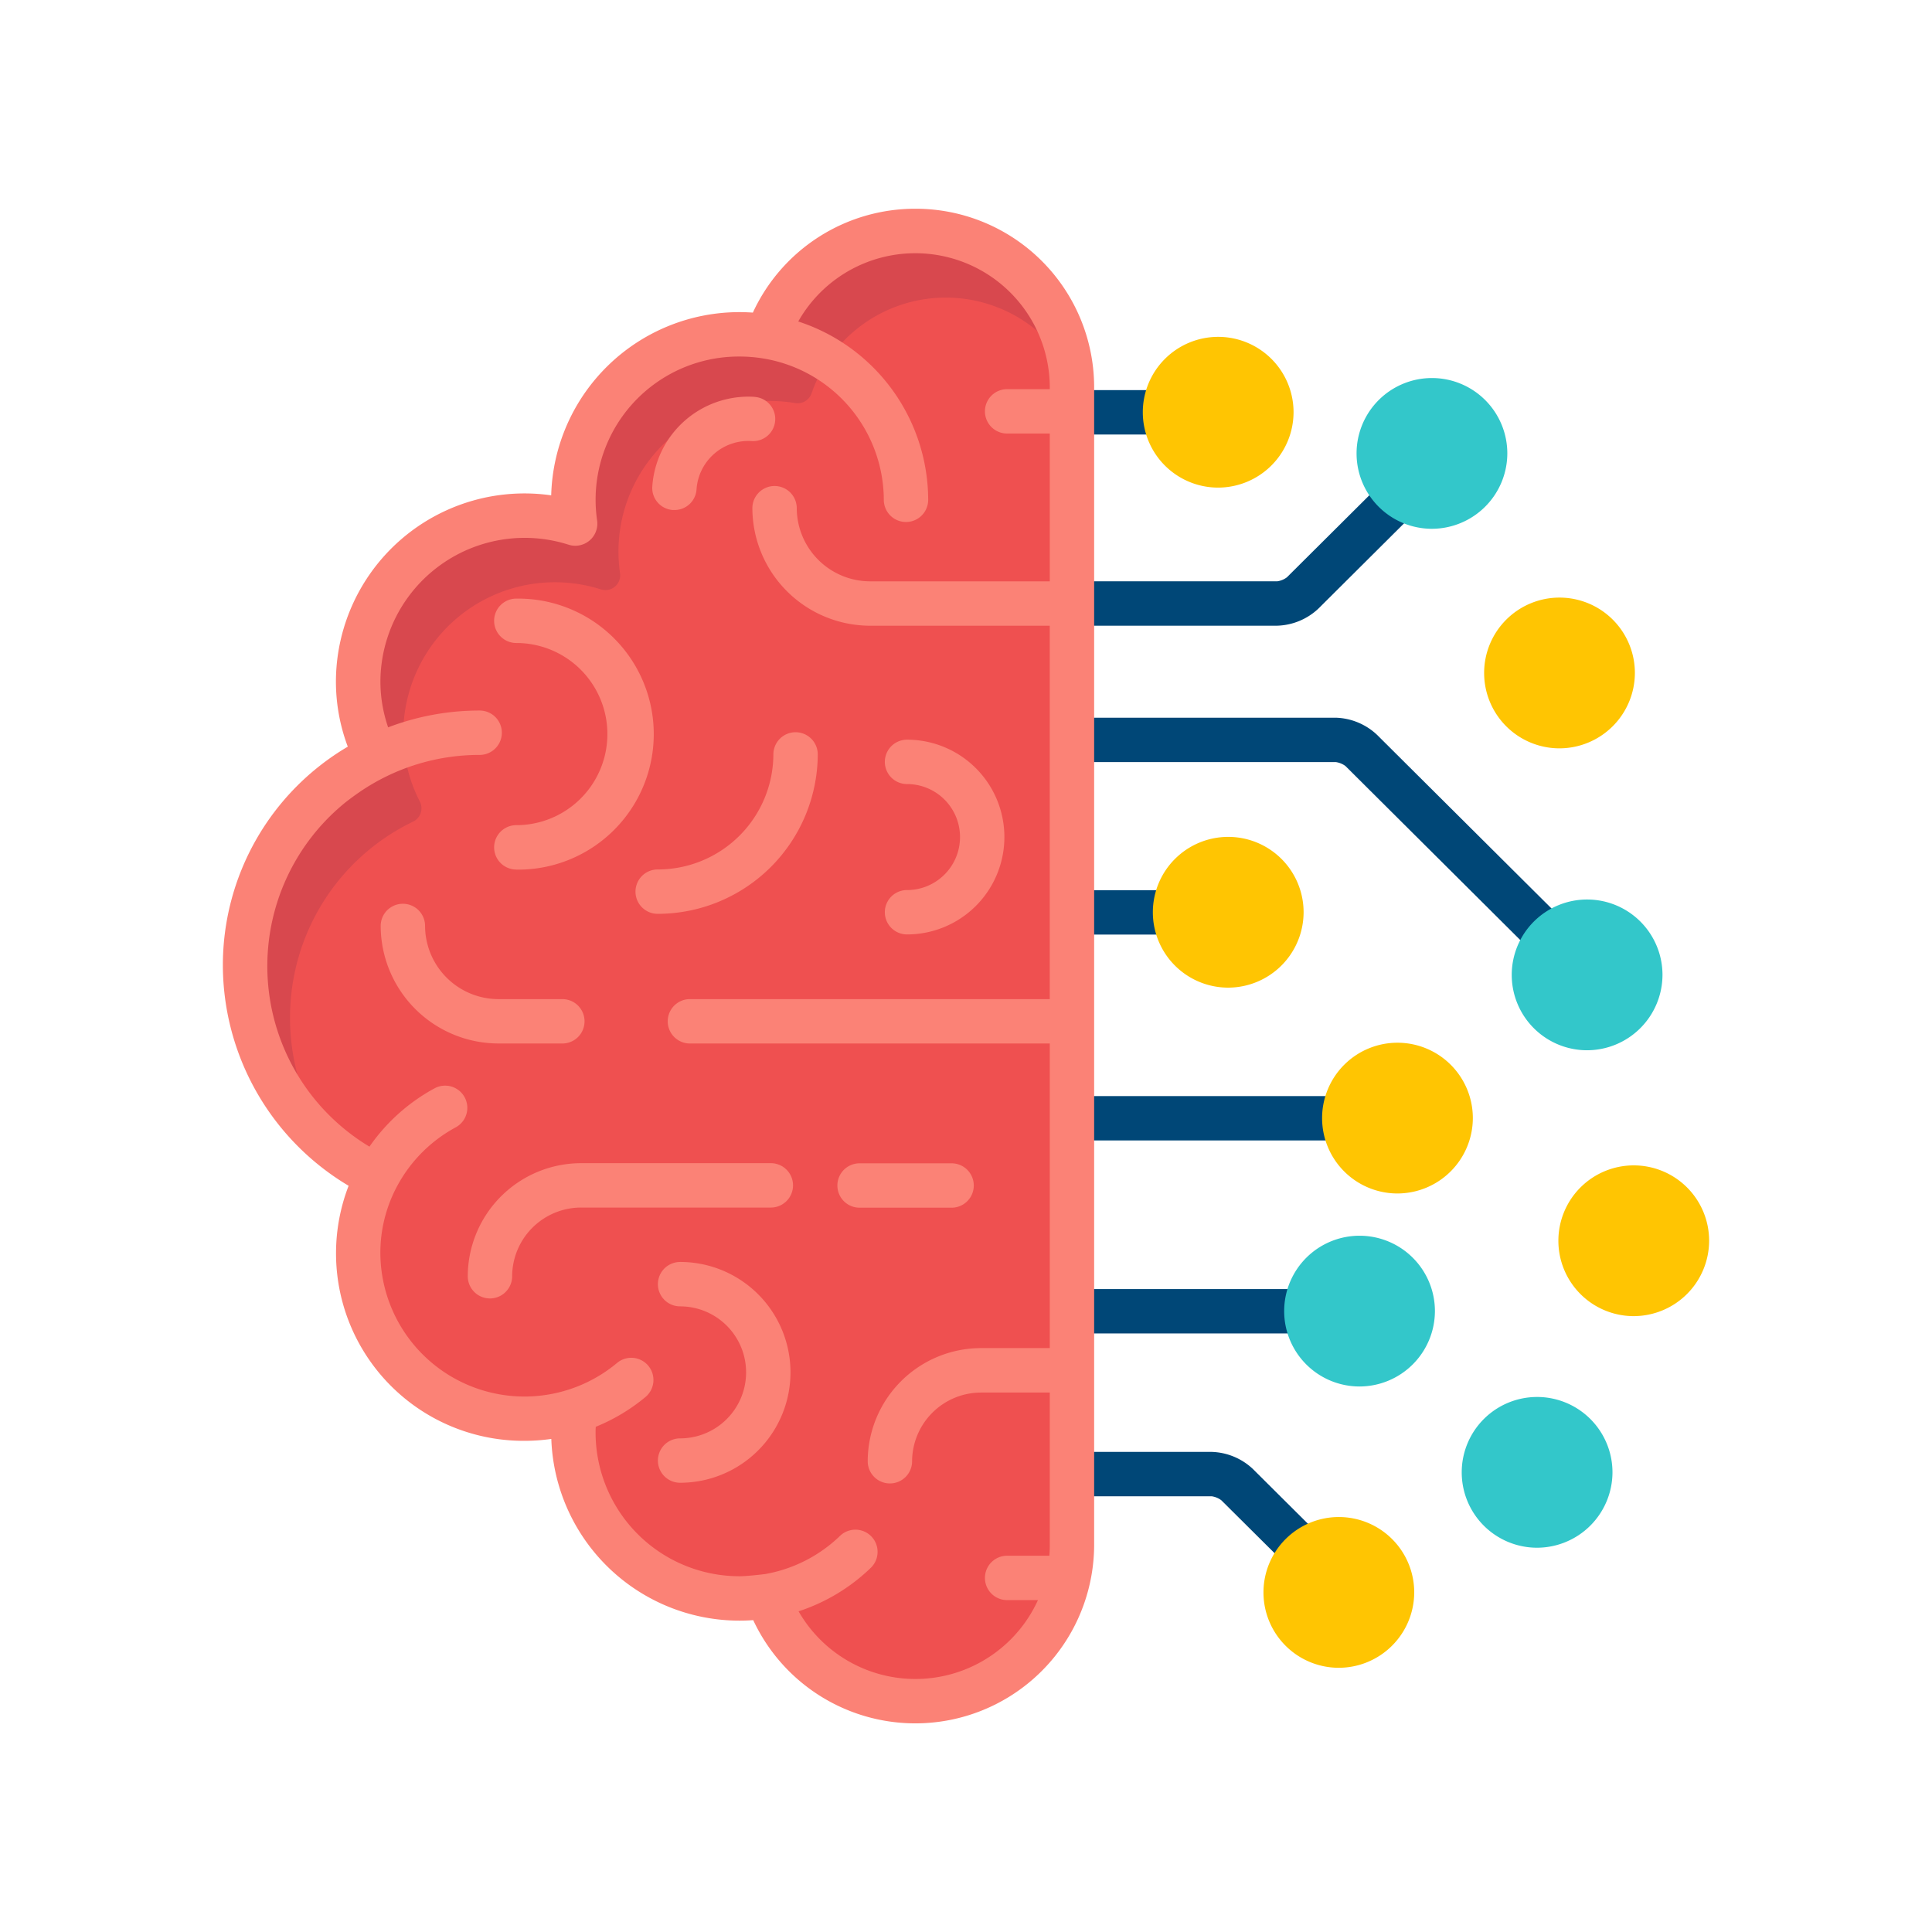 <svg xmlns="http://www.w3.org/2000/svg" xmlns:xlink="http://www.w3.org/1999/xlink" width="70" height="70" viewBox="0 0 70 70">
  <defs>
    <clipPath id="clip-path">
      <rect id="Rectangle_27833" data-name="Rectangle 27833" width="70" height="70" transform="translate(66 25)" fill="#fff"/>
    </clipPath>
  </defs>
  <g id="Mask_Group_9" data-name="Mask Group 9" transform="translate(-66 -25)" clip-path="url(#clip-path)">
    <g id="artificial-intelligence" transform="translate(69.266 32.563)">
      <g id="Group_20588" data-name="Group 20588" transform="translate(36.235 6.57)">
        <path id="Path_81619" data-name="Path 81619" d="M308.179,96.248l-3.054,3.039a.76.76,0,0,1-.349.144H298v1.608h6.777a2.273,2.273,0,0,0,1.483-.612l3.188-3.173A2.645,2.645,0,0,1,308.179,96.248Z" transform="translate(-298 -92.502)" fill="#004777"/>
        <path id="Path_81620" data-name="Path 81620" d="M305.965,422.944l-2.079-2.068a2.273,2.273,0,0,0-1.483-.612H298v1.608h4.4a.759.759,0,0,1,.349.144L304.746,424A2.647,2.647,0,0,1,305.965,422.944Z" transform="translate(-298 -381.792)" fill="#004777"/>
        <path id="Path_81621" data-name="Path 81621" d="M305.116,365.976a2.6,2.6,0,0,1,.127-.8H298v1.608h7.243A2.6,2.6,0,0,1,305.116,365.976Z" transform="translate(-298 -332.604)" fill="#004777"/>
        <path id="Path_81622" data-name="Path 81622" d="M306.49,300.736a2.6,2.6,0,0,1,.127-.8H298v1.608h8.617A2.6,2.6,0,0,1,306.49,300.736Z" transform="translate(-298 -274.356)" fill="#004777"/>
        <path id="Path_81623" data-name="Path 81623" d="M300.358,231.147a2.6,2.6,0,0,1,.127-.8H298v1.608h2.485A2.6,2.6,0,0,1,300.358,231.147Z" transform="translate(-298 -212.226)" fill="#004777"/>
        <path id="Path_81624" data-name="Path 81624" d="M314.789,179.049l-6.406-6.375a2.273,2.273,0,0,0-1.483-.612H298v1.608h8.9a.759.759,0,0,1,.349.144l6.4,6.371A2.645,2.645,0,0,1,314.789,179.049Z" transform="translate(-298 -160.191)" fill="#004777"/>
        <path id="Path_81625" data-name="Path 81625" d="M299.994,62.1a2.6,2.6,0,0,1,.127-.8H298v1.608h2.121A2.6,2.6,0,0,1,299.994,62.1Z" transform="translate(-298 -61.298)" fill="#004777"/>
      </g>
      <path id="Path_81626" data-name="Path 81626" d="M318.347,48.781a2.731,2.731,0,1,1,2.74-2.731A2.738,2.738,0,0,1,318.347,48.781Z" transform="translate(-277.485 -38.677)" fill="#ffc502"/>
      <path id="Path_81627" data-name="Path 81627" d="M31.4,10.829a6.078,6.078,0,0,0-1-.083A5.991,5.991,0,0,0,24.442,17.6a6.03,6.03,0,0,0-7.859,5.711,5.942,5.942,0,0,0,.662,2.73,8.438,8.438,0,0,0,.033,15.2,5.942,5.942,0,0,0-.694,2.794,6.031,6.031,0,0,0,7.852,5.713,6.019,6.019,0,0,0,6.975,6.712,5.676,5.676,0,0,0,11.034-1.84V12.644A5.676,5.676,0,0,0,31.4,10.829Z" transform="translate(-6.852 -6.25)" fill="#ef5050"/>
      <g id="Group_20589" data-name="Group 20589" transform="translate(5.617 0.804)" opacity="0.1">
        <path id="Path_81628" data-name="Path 81628" d="M13.939,36.009A7.87,7.87,0,0,1,18.4,28.9a.536.536,0,0,0,.241-.727,5.374,5.374,0,0,1-.6-2.485,5.494,5.494,0,0,1,7.161-5.2.536.536,0,0,0,.693-.587,5.455,5.455,0,0,1,5.432-6.241,5.566,5.566,0,0,1,.909.076.536.536,0,0,0,.6-.356,5.145,5.145,0,0,1,9.424-.7,5.676,5.676,0,0,0-11.021-1.345,6.078,6.078,0,0,0-1-.083A5.991,5.991,0,0,0,24.268,18.1a6.03,6.03,0,0,0-7.859,5.711,5.942,5.942,0,0,0,.662,2.73A8.432,8.432,0,0,0,15.5,40.731,7.858,7.858,0,0,1,13.939,36.009Z" transform="translate(-12.313 -7.5)" fill="#00003f"/>
      </g>
      <g id="Group_20590" data-name="Group 20590" transform="translate(4.813)">
        <path id="Path_81629" data-name="Path 81629" d="M64.719,240.03a.8.8,0,1,0,0-1.608H62.413a2.662,2.662,0,0,1-2.668-2.651.8.8,0,1,0-1.608,0,4.272,4.272,0,0,0,4.275,4.258Z" transform="translate(-52.423 -209.785)" fill="#fb8276"/>
        <path id="Path_81630" data-name="Path 81630" d="M87.566,326.8a.8.8,0,1,0,1.608,0,2.5,2.5,0,0,1,2.506-2.489h6.867a.8.8,0,0,0,0-1.608H91.679A4.11,4.11,0,0,0,87.566,326.8Z" transform="translate(-78.697 -288.122)" fill="#fb8276"/>
        <path id="Path_81631" data-name="Path 81631" d="M213.322,324.316h3.334a.8.8,0,1,0,0-1.608h-3.334a.8.8,0,1,0,0,1.608Z" transform="translate(-190.257 -288.122)" fill="#fb8276"/>
        <path id="Path_81632" data-name="Path 81632" d="M145.074,181.949a.8.8,0,1,0,0,1.608,5.8,5.8,0,0,0,5.8-5.776.8.8,0,0,0-1.608,0A4.185,4.185,0,0,1,145.074,181.949Z" transform="translate(-129.324 -158.01)" fill="#fb8276"/>
        <path id="Path_81633" data-name="Path 81633" d="M153.65,63.536a3.492,3.492,0,0,0-3.71,3.246.8.8,0,0,0,.75.854l.053,0a.8.8,0,0,0,.8-.752,1.882,1.882,0,0,1,2-1.746.8.8,0,1,0,.1-1.6Z" transform="translate(-134.385 -56.72)" fill="#fb8276"/>
        <path id="Path_81634" data-name="Path 81634" d="M152.648,356.1a.8.8,0,0,0,0,1.608,2.391,2.391,0,1,1,0,4.783.8.8,0,0,0,0,1.608,4,4,0,1,0,0-8Z" transform="translate(-136.086 -317.939)" fill="#fb8276"/>
        <path id="Path_81635" data-name="Path 81635" d="M229.4,184.941a.8.8,0,0,0,0,1.608,3.528,3.528,0,1,0,0-7.056.8.8,0,0,0,0,1.608,1.92,1.92,0,1,1,0,3.841Z" transform="translate(-204.616 -160.256)" fill="#fb8276"/>
        <path id="Path_81636" data-name="Path 81636" d="M97.285,141.626a4.91,4.91,0,1,0,0-9.819.8.8,0,1,0,0,1.608,3.3,3.3,0,1,1,0,6.6.8.8,0,1,0,0,1.608Z" transform="translate(-86.657 -117.681)" fill="#fb8276"/>
        <path id="Path_81637" data-name="Path 81637" d="M29.9,0a6.475,6.475,0,0,0-5.888,3.763c-.161-.011-.321-.017-.48-.017a6.822,6.822,0,0,0-6.827,6.638,6.832,6.832,0,0,0-7.8,6.73,6.7,6.7,0,0,0,.43,2.376,9.187,9.187,0,0,0-4.526,7.947A9.316,9.316,0,0,0,9.365,35.4a6.794,6.794,0,0,0,6.373,9.241,6.877,6.877,0,0,0,.971-.069,6.823,6.823,0,0,0,6.825,6.584q.244,0,.491-.018a6.48,6.48,0,0,0,12.352-2.71V6.448A6.469,6.469,0,0,0,29.9,0ZM34.77,6.537H33.224a.8.8,0,0,0,0,1.608H34.77V13.5h-6.5a2.662,2.662,0,0,1-2.668-2.65.8.8,0,0,0-1.608,0,4.272,4.272,0,0,0,4.275,4.258h6.5V28.637H21.731a.8.8,0,0,0,0,1.608H34.77V41.281H32.286a4.11,4.11,0,0,0-4.113,4.1.8.8,0,0,0,1.608,0,2.5,2.5,0,0,1,2.506-2.489H34.77v5.537c0,.126-.006.251-.016.375h-1.53a.8.8,0,0,0,0,1.608h1.117a4.879,4.879,0,0,1-8.673.406,6.808,6.808,0,0,0,2.617-1.576.8.8,0,0,0-1.116-1.157,5.2,5.2,0,0,1-2.723,1.385v0c-.013,0-.625.077-.912.077a5.212,5.212,0,0,1-5.221-5.191c0-.073,0-.149.008-.224a6.823,6.823,0,0,0,1.8-1.079.8.8,0,0,0-1.03-1.234,5.232,5.232,0,0,1-2.256,1.1h0a5.222,5.222,0,0,1-6.32-5.074,5.106,5.106,0,0,1,.6-2.417l.03-.055a5.211,5.211,0,0,1,2.1-2.09.8.8,0,0,0-.766-1.414,6.822,6.822,0,0,0-2.359,2.113,7.631,7.631,0,0,1-.836-12.5q.236-.182.479-.349a7.678,7.678,0,0,1,4.35-1.344.8.8,0,1,0,0-1.608,9.288,9.288,0,0,0-3.316.609,5.11,5.11,0,0,1-.28-1.674,5.227,5.227,0,0,1,6.812-4.945.8.8,0,0,0,1.039-.881,5.188,5.188,0,0,1,5.167-5.935,5.314,5.314,0,0,1,.859.071,5.208,5.208,0,0,1,4.362,5.12.8.8,0,0,0,1.608,0,6.812,6.812,0,0,0-4.708-6.461A4.873,4.873,0,0,1,34.77,6.448v.089Z" transform="translate(-4.813)" fill="#fb8276"/>
      </g>
      <g id="Group_20591" data-name="Group 20591" transform="translate(38.486 14.09)">
        <path id="Path_81638" data-name="Path 81638" d="M433.737,136.928a2.731,2.731,0,1,1,2.74-2.731A2.738,2.738,0,0,1,433.737,136.928Z" transform="translate(-418.994 -131.467)" fill="#ffc502"/>
        <path id="Path_81639" data-name="Path 81639" d="M458.8,328.879a2.731,2.731,0,1,1,2.74-2.73A2.738,2.738,0,0,1,458.8,328.879Z" transform="translate(-441.367 -302.846)" fill="#ffc502"/>
        <path id="Path_81640" data-name="Path 81640" d="M321.74,217.825a2.731,2.731,0,1,1,2.74-2.73A2.738,2.738,0,0,1,321.74,217.825Z" transform="translate(-319 -203.694)" fill="#ffc502"/>
      </g>
      <g id="Group_20592" data-name="Group 20592" transform="translate(43.244 6.135)">
        <path id="Path_81641" data-name="Path 81641" d="M366.134,352.654a2.731,2.731,0,1,1,2.74-2.731A2.738,2.738,0,0,1,366.134,352.654Z" transform="translate(-363.394 -316.117)" fill="#33c7ca"/>
        <path id="Path_81642" data-name="Path 81642" d="M390.611,62.7a2.731,2.731,0,1,1,2.74-2.731A2.738,2.738,0,0,1,390.611,62.7Z" transform="translate(-385.248 -57.239)" fill="#33c7ca"/>
        <path id="Path_81643" data-name="Path 81643" d="M443.061,238.992a2.731,2.731,0,1,1,2.74-2.731A2.738,2.738,0,0,1,443.061,238.992Z" transform="translate(-432.076 -214.637)" fill="#33c7ca"/>
        <path id="Path_81644" data-name="Path 81644" d="M426.16,407.166a2.731,2.731,0,1,1,2.74-2.731A2.738,2.738,0,0,1,426.16,407.166Z" transform="translate(-416.987 -364.787)" fill="#33c7ca"/>
      </g>
      <g id="Group_20593" data-name="Group 20593" transform="translate(42.494 30.218)">
        <path id="Path_81645" data-name="Path 81645" d="M378.955,287.414a2.731,2.731,0,1,1,2.74-2.731A2.738,2.738,0,0,1,378.955,287.414Z" transform="translate(-374.091 -281.953)" fill="#ffc502"/>
        <path id="Path_81646" data-name="Path 81646" d="M359.141,447.76a2.731,2.731,0,1,1,2.74-2.731A2.738,2.738,0,0,1,359.141,447.76Z" transform="translate(-356.401 -425.114)" fill="#ffc502"/>
      </g>
    </g>
  </g>
</svg>
